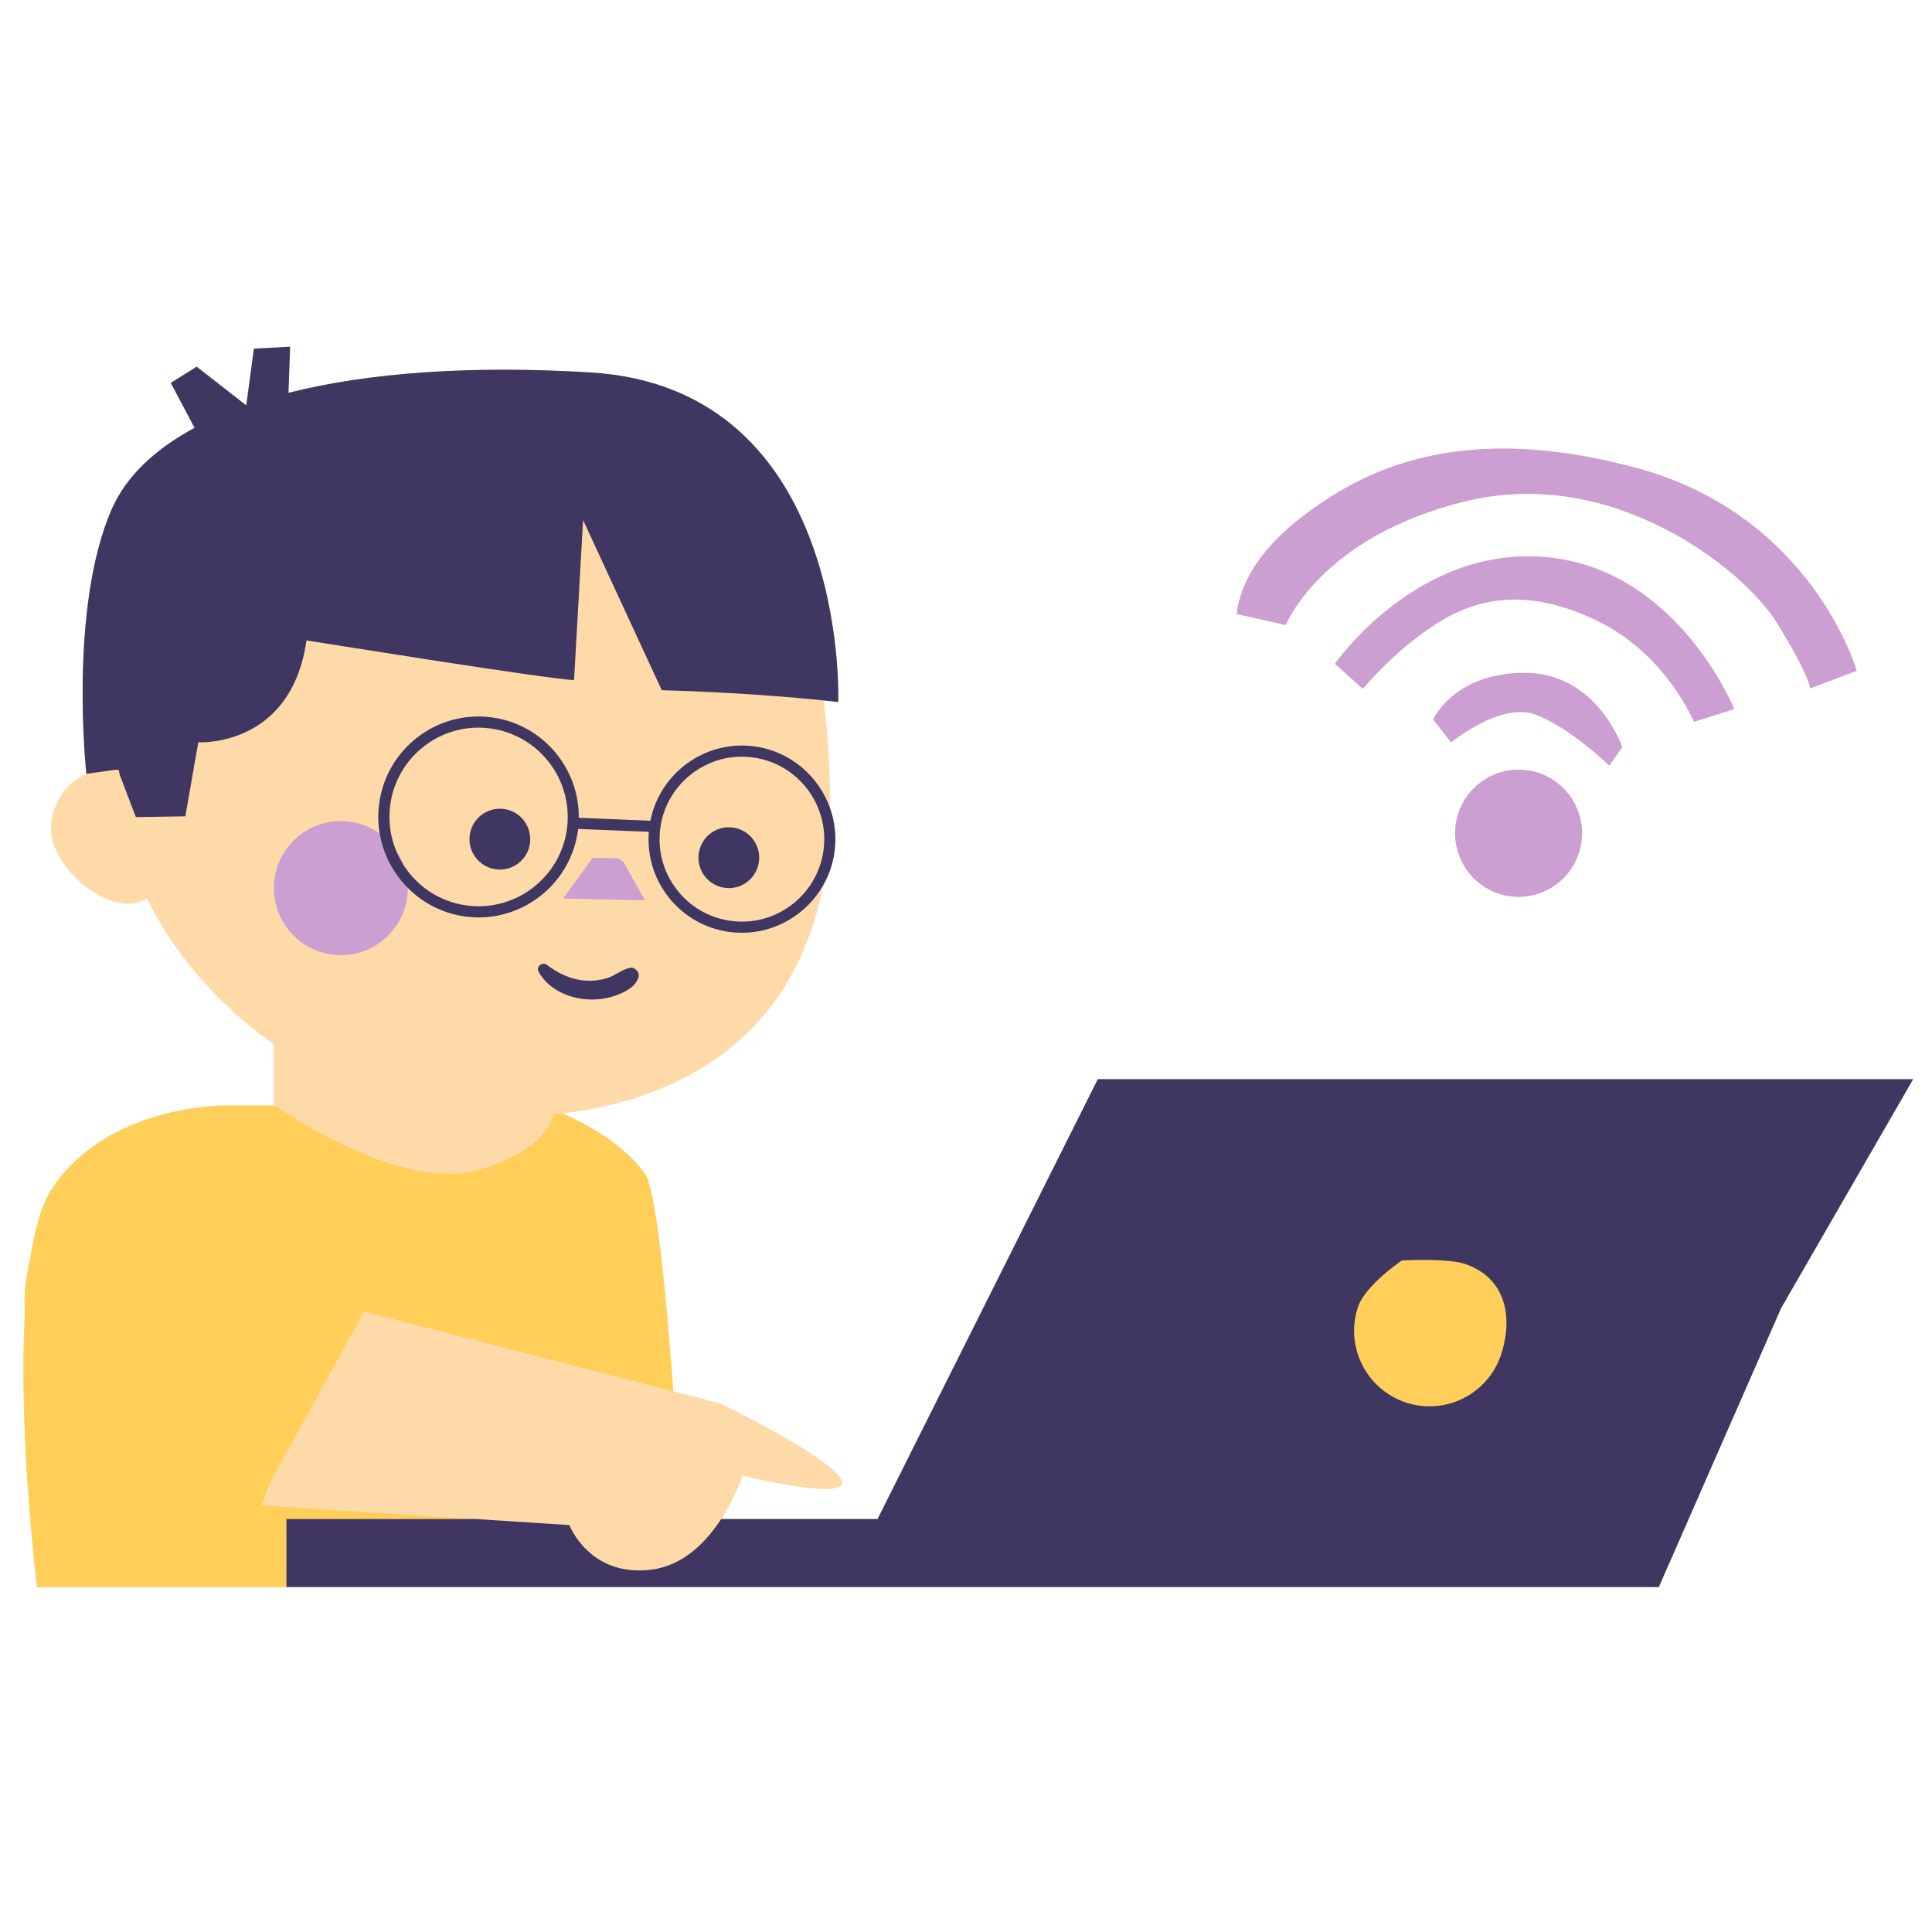 <svg xmlns="http://www.w3.org/2000/svg" xmlns:xlink="http://www.w3.org/1999/xlink" width="500" viewBox="0 0 375 375" height="500" preserveAspectRatio="xMidYMid meet"><defs><clipPath id="a1f0b43974"><path d="M 4 67.297 L 371.594 67.297 L 371.594 308.047 L 4 308.047 Z M 4 67.297 " clip-rule="nonzero"></path></clipPath><clipPath id="8601d24c05"><path d="M 4 214 L 293 214 L 293 308.047 L 4 308.047 Z M 4 214 " clip-rule="nonzero"></path></clipPath><clipPath id="6cc5bed9b0"><path d="M 16 67.297 L 371.594 67.297 L 371.594 308.047 L 16 308.047 Z M 16 67.297 " clip-rule="nonzero"></path></clipPath></defs><g clip-path="url(#a1f0b43974)"><path fill="#ffdaa9" d="M 312.375 148.621 C 312.375 148.621 304.949 141.352 298.145 138.73 C 291.34 136.109 281.668 144.082 281.668 144.082 L 278.176 139.672 C 278.176 139.672 282.133 130.559 296.07 130.609 C 310.008 130.66 314.871 145 314.871 145 Z M 282.57 159.93 C 281.578 166.672 286.23 172.941 292.957 173.934 C 299.688 174.93 305.949 170.27 306.941 163.531 C 307.934 156.789 303.285 150.52 296.555 149.527 C 289.824 148.531 283.566 153.188 282.57 159.93 Z M 284.836 97.211 C 313.289 90.438 338.438 110.555 344.781 120.723 C 351.129 130.887 351.383 133.617 351.383 133.617 L 360.387 130.188 C 360.387 130.188 351.762 99.965 317.488 90.785 C 283.215 81.602 264.477 91.184 252.301 100.637 C 240.121 110.094 240.086 119.191 240.086 119.191 L 249.582 121.305 C 249.582 121.305 256.383 103.988 284.836 97.211 Z M 328.789 140.105 L 336.609 137.629 C 336.609 137.629 325.766 110.688 300.422 108.18 C 275.082 105.672 259.117 128.859 259.117 128.859 L 264.527 133.699 C 264.527 133.699 270.238 126.668 278.438 121.285 C 286.633 115.906 296.586 113.984 310.023 120.5 C 323.465 127.012 328.789 140.105 328.789 140.105 Z M 314.816 209.473 L 213.078 209.473 L 170.332 294.844 L 139.973 294.844 C 142.793 290.508 144.105 286.395 144.105 286.395 C 144.105 286.395 165.828 291.727 163.23 287.098 C 160.629 282.473 139.684 272.395 139.684 272.395 L 130.672 270.07 C 129.922 259.418 127.719 231.211 125.152 227.766 C 120.738 221.836 113.586 218.027 109.16 216.102 C 136.34 212.855 154.727 197.922 159.703 171.969 C 160.859 169.973 161.66 167.73 161.988 165.309 C 162.391 162.305 162.023 159.379 161.055 156.711 C 161.102 149.355 160.711 142.414 159.836 135.949 C 161.684 136.137 162.707 136.262 162.707 136.262 C 162.707 136.262 164.996 75.34 114.582 72.285 C 91.27 70.871 71.426 72.34 55.992 76.242 L 56.312 67.297 L 49.281 67.676 L 47.801 78.684 L 38.176 71.172 L 33.148 74.32 L 37.766 83.043 C 29.84 87.301 24.328 92.672 21.598 99.016 C 13.266 118.426 16.762 150.203 16.762 150.203 L 16.781 150.199 C 12.812 152.051 10.016 156.031 9.914 160.715 C 9.77 167.281 18.188 175.254 24.746 175.398 C 26.23 175.43 27.484 175.039 28.551 174.367 C 33.723 185 42.309 195.027 53.168 202.668 L 53.168 214.391 C 53.168 214.391 53.266 214.457 53.445 214.586 L 43.168 214.586 C 43.168 214.586 27.383 214.59 16.035 224.078 L 16.031 224.078 C 16.031 224.082 16.027 224.082 16.027 224.086 C 13.879 225.883 11.895 228.012 10.203 230.551 C 8.129 233.664 6.75 238.516 5.875 244.305 C 4.938 248.031 4.605 251.605 4.824 255.023 C 3.531 278.484 7.188 308.051 7.188 308.051 L 321.973 308.051 L 345.711 253.902 L 371.336 209.473 Z M 314.816 209.473 " fill-opacity="1" fill-rule="nonzero"></path></g><g clip-path="url(#8601d24c05)"><path fill="#ffcf59" d="M 291.398 262.789 C 288.926 270.496 280.684 274.734 272.988 272.254 C 265.293 269.777 261.062 261.52 263.539 253.812 C 264.938 249.457 272.121 244.656 272.121 244.656 C 272.121 244.656 280.844 244.203 284.188 245.281 C 291.883 247.758 293.875 255.082 291.398 262.789 Z M 70.664 254.598 L 130.672 270.07 C 129.922 259.422 127.719 231.211 125.152 227.766 C 120.738 221.84 113.586 218.031 109.16 216.102 C 108.613 216.168 108.055 216.219 107.5 216.273 C 106.746 218.949 103.848 223.875 92.895 227.066 C 78.223 231.348 56.168 216.48 53.449 214.59 L 43.168 214.59 C 43.168 214.59 27.383 214.594 16.035 224.082 L 16.031 224.082 C 16.031 224.082 16.027 224.086 16.027 224.09 C 13.883 225.883 11.895 228.016 10.203 230.555 C 8.129 233.668 6.754 238.52 5.875 244.309 C 4.941 248.035 4.605 251.609 4.824 255.027 C 3.531 278.488 7.191 308.051 7.191 308.051 L 55.594 308.051 L 55.594 294.848 L 92.312 294.848 L 50.793 292.172 L 52.559 287.535 Z M 70.664 254.598 " fill-opacity="1" fill-rule="nonzero"></path></g><path fill="#ffdaa9" d="M 53.168 214.391 C 53.168 214.391 53.266 214.461 53.449 214.586 C 56.168 216.477 78.223 231.344 92.895 227.066 C 103.848 223.871 106.746 218.945 107.5 216.273 C 108.055 216.219 108.613 216.168 109.16 216.102 C 136.34 212.855 154.727 197.922 159.703 171.965 C 156.516 177.469 150.578 181.051 144.02 181.051 C 143.215 181.051 142.402 181 141.582 180.891 C 136.781 180.242 132.516 177.758 129.578 173.898 C 126.844 170.305 125.582 165.922 125.938 161.453 L 112.207 160.891 C 112.195 160.988 112.195 161.082 112.184 161.176 C 110.867 170.949 102.492 178.07 92.902 178.07 C 92.043 178.07 91.168 178.012 90.289 177.895 C 85.895 177.301 82.055 175.258 79.141 172.332 C 79.141 172.441 79.152 172.551 79.152 172.664 C 78.996 179.852 73.051 185.547 65.879 185.391 C 58.703 185.234 53.016 179.281 53.172 172.098 C 53.328 164.91 59.273 159.215 66.445 159.371 C 69.148 159.43 71.641 160.312 73.691 161.773 C 73.375 159.898 73.332 157.945 73.598 155.965 C 74.293 150.805 76.953 146.223 81.09 143.062 C 85.223 139.906 90.34 138.551 95.492 139.246 C 105.309 140.57 112.426 149.055 112.344 158.73 L 126.238 159.297 C 128.105 149.988 136.906 143.59 146.43 144.867 C 153.348 145.801 158.824 150.551 161.059 156.707 C 161.102 149.352 160.711 142.414 159.836 135.945 C 154.664 135.418 142.949 134.359 128.445 133.965 L 113.18 100.938 L 111.426 132 C 106.738 131.902 59.492 124.301 59.492 124.301 C 56.465 145.219 38.488 144.074 38.488 144.074 L 35.973 158.449 L 26.371 158.598 L 23.078 149.156 C 23.051 149.156 23.027 149.156 23 149.152 L 16.781 150.199 C 12.812 152.051 10.016 156.031 9.914 160.715 C 9.77 167.281 18.188 175.254 24.746 175.398 C 26.23 175.43 27.484 175.039 28.551 174.367 C 33.723 185 42.309 195.027 53.168 202.668 Z M 115.059 166.477 L 119.492 166.574 C 120.188 166.59 120.824 166.969 121.164 167.578 L 125.18 174.75 L 109.312 174.402 Z M 106.129 187.262 C 108.488 189.051 111.027 190.219 113.969 190.352 C 115.316 190.414 116.602 190.23 117.973 189.801 C 119.391 189.359 120.746 188.125 122.336 187.844 C 123.23 187.684 124.242 188.754 123.945 189.648 C 123.516 190.938 122.766 191.609 121.613 192.273 C 120.824 192.727 119.977 193.07 119.117 193.355 C 117.391 193.93 115.512 194.105 113.703 193.953 C 110.102 193.656 106.254 191.867 104.512 188.539 C 104.008 187.574 105.316 186.648 106.129 187.262 Z M 144.105 286.395 C 144.105 286.395 142.793 290.508 139.973 294.844 C 137.125 299.219 132.742 303.82 126.617 304.641 C 114.422 306.281 110.516 296.02 110.516 296.02 L 92.312 294.848 L 50.793 292.172 L 52.559 287.535 L 70.664 254.598 L 130.668 270.07 L 139.684 272.395 C 139.684 272.395 160.629 282.473 163.227 287.102 C 165.824 291.727 144.105 286.395 144.105 286.395 Z M 95.203 141.395 C 94.418 141.285 93.633 141.234 92.855 141.234 C 89.09 141.234 85.445 142.461 82.398 144.789 C 78.723 147.594 76.359 151.668 75.742 156.258 C 75.328 159.312 75.754 162.289 76.824 164.969 C 77.461 165.891 77.984 166.895 78.371 167.969 C 81.023 172.074 85.371 175.047 90.578 175.75 C 100.031 177.027 108.766 170.359 110.043 160.891 C 111.316 151.414 104.66 142.672 95.203 141.395 Z M 96.895 168.785 C 93.641 168.715 91.059 166.012 91.129 162.75 C 91.199 159.488 93.898 156.902 97.152 156.973 C 100.41 157.043 102.992 159.746 102.922 163.008 C 102.848 166.27 100.152 168.855 96.895 168.785 Z M 146.141 147.016 C 145.418 146.918 144.703 146.871 143.992 146.871 C 136.121 146.871 129.246 152.715 128.164 160.742 C 127.594 164.977 128.707 169.184 131.297 172.586 C 133.883 175.984 137.641 178.172 141.871 178.742 C 150.602 179.918 158.664 173.766 159.844 165.016 C 161.02 156.27 154.871 148.195 146.141 147.016 Z M 141.336 172.379 C 138.082 172.309 135.5 169.609 135.57 166.348 C 135.641 163.086 138.336 160.5 141.594 160.57 C 144.852 160.641 147.43 163.344 147.359 166.605 C 147.289 169.867 144.594 172.449 141.336 172.379 Z M 141.336 172.379 " fill-opacity="1" fill-rule="nonzero"></path><path fill="#cb9fd2" d="M 314.871 145 L 312.375 148.617 C 312.375 148.617 304.949 141.352 298.145 138.73 C 291.34 136.105 281.668 144.082 281.668 144.082 L 278.176 139.668 C 278.176 139.668 282.133 130.559 296.07 130.609 C 310.008 130.66 314.871 145 314.871 145 Z M 296.555 149.527 C 289.824 148.531 283.566 153.191 282.57 159.93 C 281.578 166.672 286.23 172.941 292.957 173.934 C 299.688 174.93 305.949 170.27 306.941 163.531 C 307.934 156.789 303.285 150.52 296.555 149.527 Z M 317.488 90.785 C 283.215 81.602 264.477 91.184 252.301 100.637 C 240.121 110.094 240.086 119.191 240.086 119.191 L 249.582 121.305 C 249.582 121.305 256.383 103.988 284.836 97.211 C 313.289 90.438 338.438 110.555 344.781 120.723 C 351.129 130.887 351.383 133.617 351.383 133.617 L 360.387 130.188 C 360.387 130.188 351.762 99.965 317.488 90.785 Z M 300.422 108.176 C 275.082 105.668 259.117 128.855 259.117 128.855 L 264.527 133.699 C 264.527 133.699 270.238 126.668 278.438 121.285 C 286.633 115.902 296.586 113.98 310.023 120.496 C 323.465 127.012 328.789 140.105 328.789 140.105 L 336.609 137.629 C 336.609 137.629 325.766 110.688 300.422 108.176 Z M 76.82 164.965 C 77.242 166.02 77.762 167.02 78.371 167.965 C 77.984 166.895 77.461 165.887 76.82 164.965 Z M 119.492 166.574 L 115.059 166.477 L 109.312 174.402 L 125.176 174.75 L 121.164 167.578 C 120.824 166.969 120.188 166.59 119.492 166.574 Z M 73.688 161.777 C 71.641 160.316 69.148 159.43 66.445 159.371 C 59.27 159.215 53.328 164.914 53.172 172.098 C 53.016 179.285 58.703 185.234 65.879 185.391 C 73.051 185.551 78.992 179.852 79.148 172.668 C 79.152 172.555 79.141 172.445 79.141 172.332 C 76.312 169.492 74.363 165.82 73.688 161.777 Z M 73.688 161.777 " fill-opacity="1" fill-rule="nonzero"></path><g clip-path="url(#6cc5bed9b0)"><path fill="#403662" d="M 59.492 124.301 C 56.465 145.219 38.488 144.074 38.488 144.074 L 35.973 158.449 L 26.371 158.598 L 23.277 150.484 L 23.031 149.457 L 22.328 149.422 L 16.781 150.199 L 16.762 150.203 C 16.762 150.203 13.266 118.426 21.598 99.016 C 24.328 92.672 29.84 87.301 37.766 83.043 L 33.145 74.32 L 38.176 71.172 L 47.801 78.684 L 49.281 67.676 L 56.312 67.297 L 55.992 76.242 C 71.426 72.34 91.27 70.875 114.578 72.285 C 164.996 75.34 162.703 136.262 162.703 136.262 C 162.703 136.262 161.684 136.137 159.836 135.949 C 154.664 135.418 142.945 134.363 128.445 133.965 L 113.176 100.941 L 111.426 132 C 106.734 131.902 59.492 124.301 59.492 124.301 Z M 97.152 156.977 C 93.895 156.902 91.199 159.488 91.129 162.75 C 91.059 166.012 93.641 168.715 96.895 168.785 C 100.152 168.855 102.848 166.27 102.918 163.008 C 102.988 159.746 100.41 157.047 97.152 156.977 Z M 141.336 172.379 C 144.59 172.453 147.289 169.867 147.359 166.605 C 147.43 163.344 144.848 160.645 141.594 160.57 C 138.34 160.5 135.641 163.086 135.57 166.348 C 135.5 169.605 138.082 172.309 141.336 172.379 Z M 371.34 209.473 L 345.715 253.906 L 321.977 308.051 L 55.598 308.051 L 55.598 294.844 L 92.312 294.844 L 110.516 296.016 C 110.516 296.016 114.422 306.277 126.617 304.641 C 132.742 303.816 137.125 299.219 139.973 294.844 L 170.332 294.844 L 213.078 209.473 Z M 284.188 245.281 C 280.844 244.203 272.121 244.656 272.121 244.656 C 272.121 244.656 264.938 249.457 263.539 253.812 C 261.062 261.52 265.293 269.777 272.988 272.254 C 280.684 274.734 288.926 270.496 291.398 262.789 C 293.875 255.082 291.883 247.758 284.188 245.281 Z M 125.938 161.453 L 112.207 160.895 C 112.195 160.988 112.195 161.082 112.184 161.176 C 110.867 170.949 102.492 178.07 92.902 178.07 C 92.043 178.07 91.168 178.012 90.289 177.895 C 85.895 177.301 82.055 175.258 79.141 172.332 C 76.316 169.492 74.367 165.82 73.691 161.773 C 73.375 159.898 73.332 157.945 73.598 155.965 C 74.293 150.805 76.953 146.223 81.09 143.062 C 85.223 139.906 90.34 138.551 95.492 139.246 C 105.309 140.574 112.426 149.055 112.344 158.73 L 126.238 159.301 C 128.105 149.992 136.906 143.59 146.43 144.867 C 153.348 145.805 158.824 150.555 161.059 156.711 C 162.023 159.375 162.391 162.305 161.988 165.309 C 161.66 167.73 160.859 169.973 159.703 171.965 C 156.516 177.469 150.578 181.051 144.02 181.051 C 143.215 181.051 142.402 181 141.582 180.891 C 136.781 180.242 132.516 177.758 129.578 173.898 C 126.844 170.305 125.582 165.922 125.938 161.453 Z M 131.297 172.586 C 133.883 175.984 137.641 178.172 141.871 178.742 C 150.602 179.922 158.664 173.766 159.844 165.016 C 161.02 156.27 154.875 148.191 146.141 147.016 C 145.418 146.918 144.703 146.871 143.992 146.871 C 136.121 146.871 129.246 152.715 128.164 160.738 C 127.598 164.977 128.707 169.184 131.297 172.586 Z M 95.203 141.395 C 94.418 141.285 93.633 141.234 92.855 141.234 C 89.09 141.234 85.445 142.461 82.398 144.789 C 78.723 147.594 76.359 151.668 75.742 156.258 C 75.328 159.312 75.754 162.289 76.824 164.969 C 77.242 166.02 77.762 167.023 78.371 167.969 C 81.023 172.074 85.371 175.047 90.578 175.75 C 100.031 177.027 108.766 170.359 110.043 160.891 C 111.316 151.414 104.66 142.672 95.203 141.395 Z M 122.336 187.844 C 120.746 188.129 119.391 189.359 117.973 189.805 C 116.602 190.234 115.316 190.414 113.969 190.355 C 111.027 190.219 108.488 189.055 106.129 187.262 C 105.316 186.648 104.008 187.574 104.512 188.543 C 106.254 191.871 110.102 193.656 113.703 193.957 C 115.512 194.105 117.391 193.934 119.117 193.359 C 119.977 193.07 120.824 192.73 121.613 192.273 C 122.766 191.613 123.516 190.941 123.945 189.648 C 124.242 188.754 123.23 187.688 122.336 187.844 Z M 122.336 187.844 " fill-opacity="1" fill-rule="nonzero"></path></g></svg>